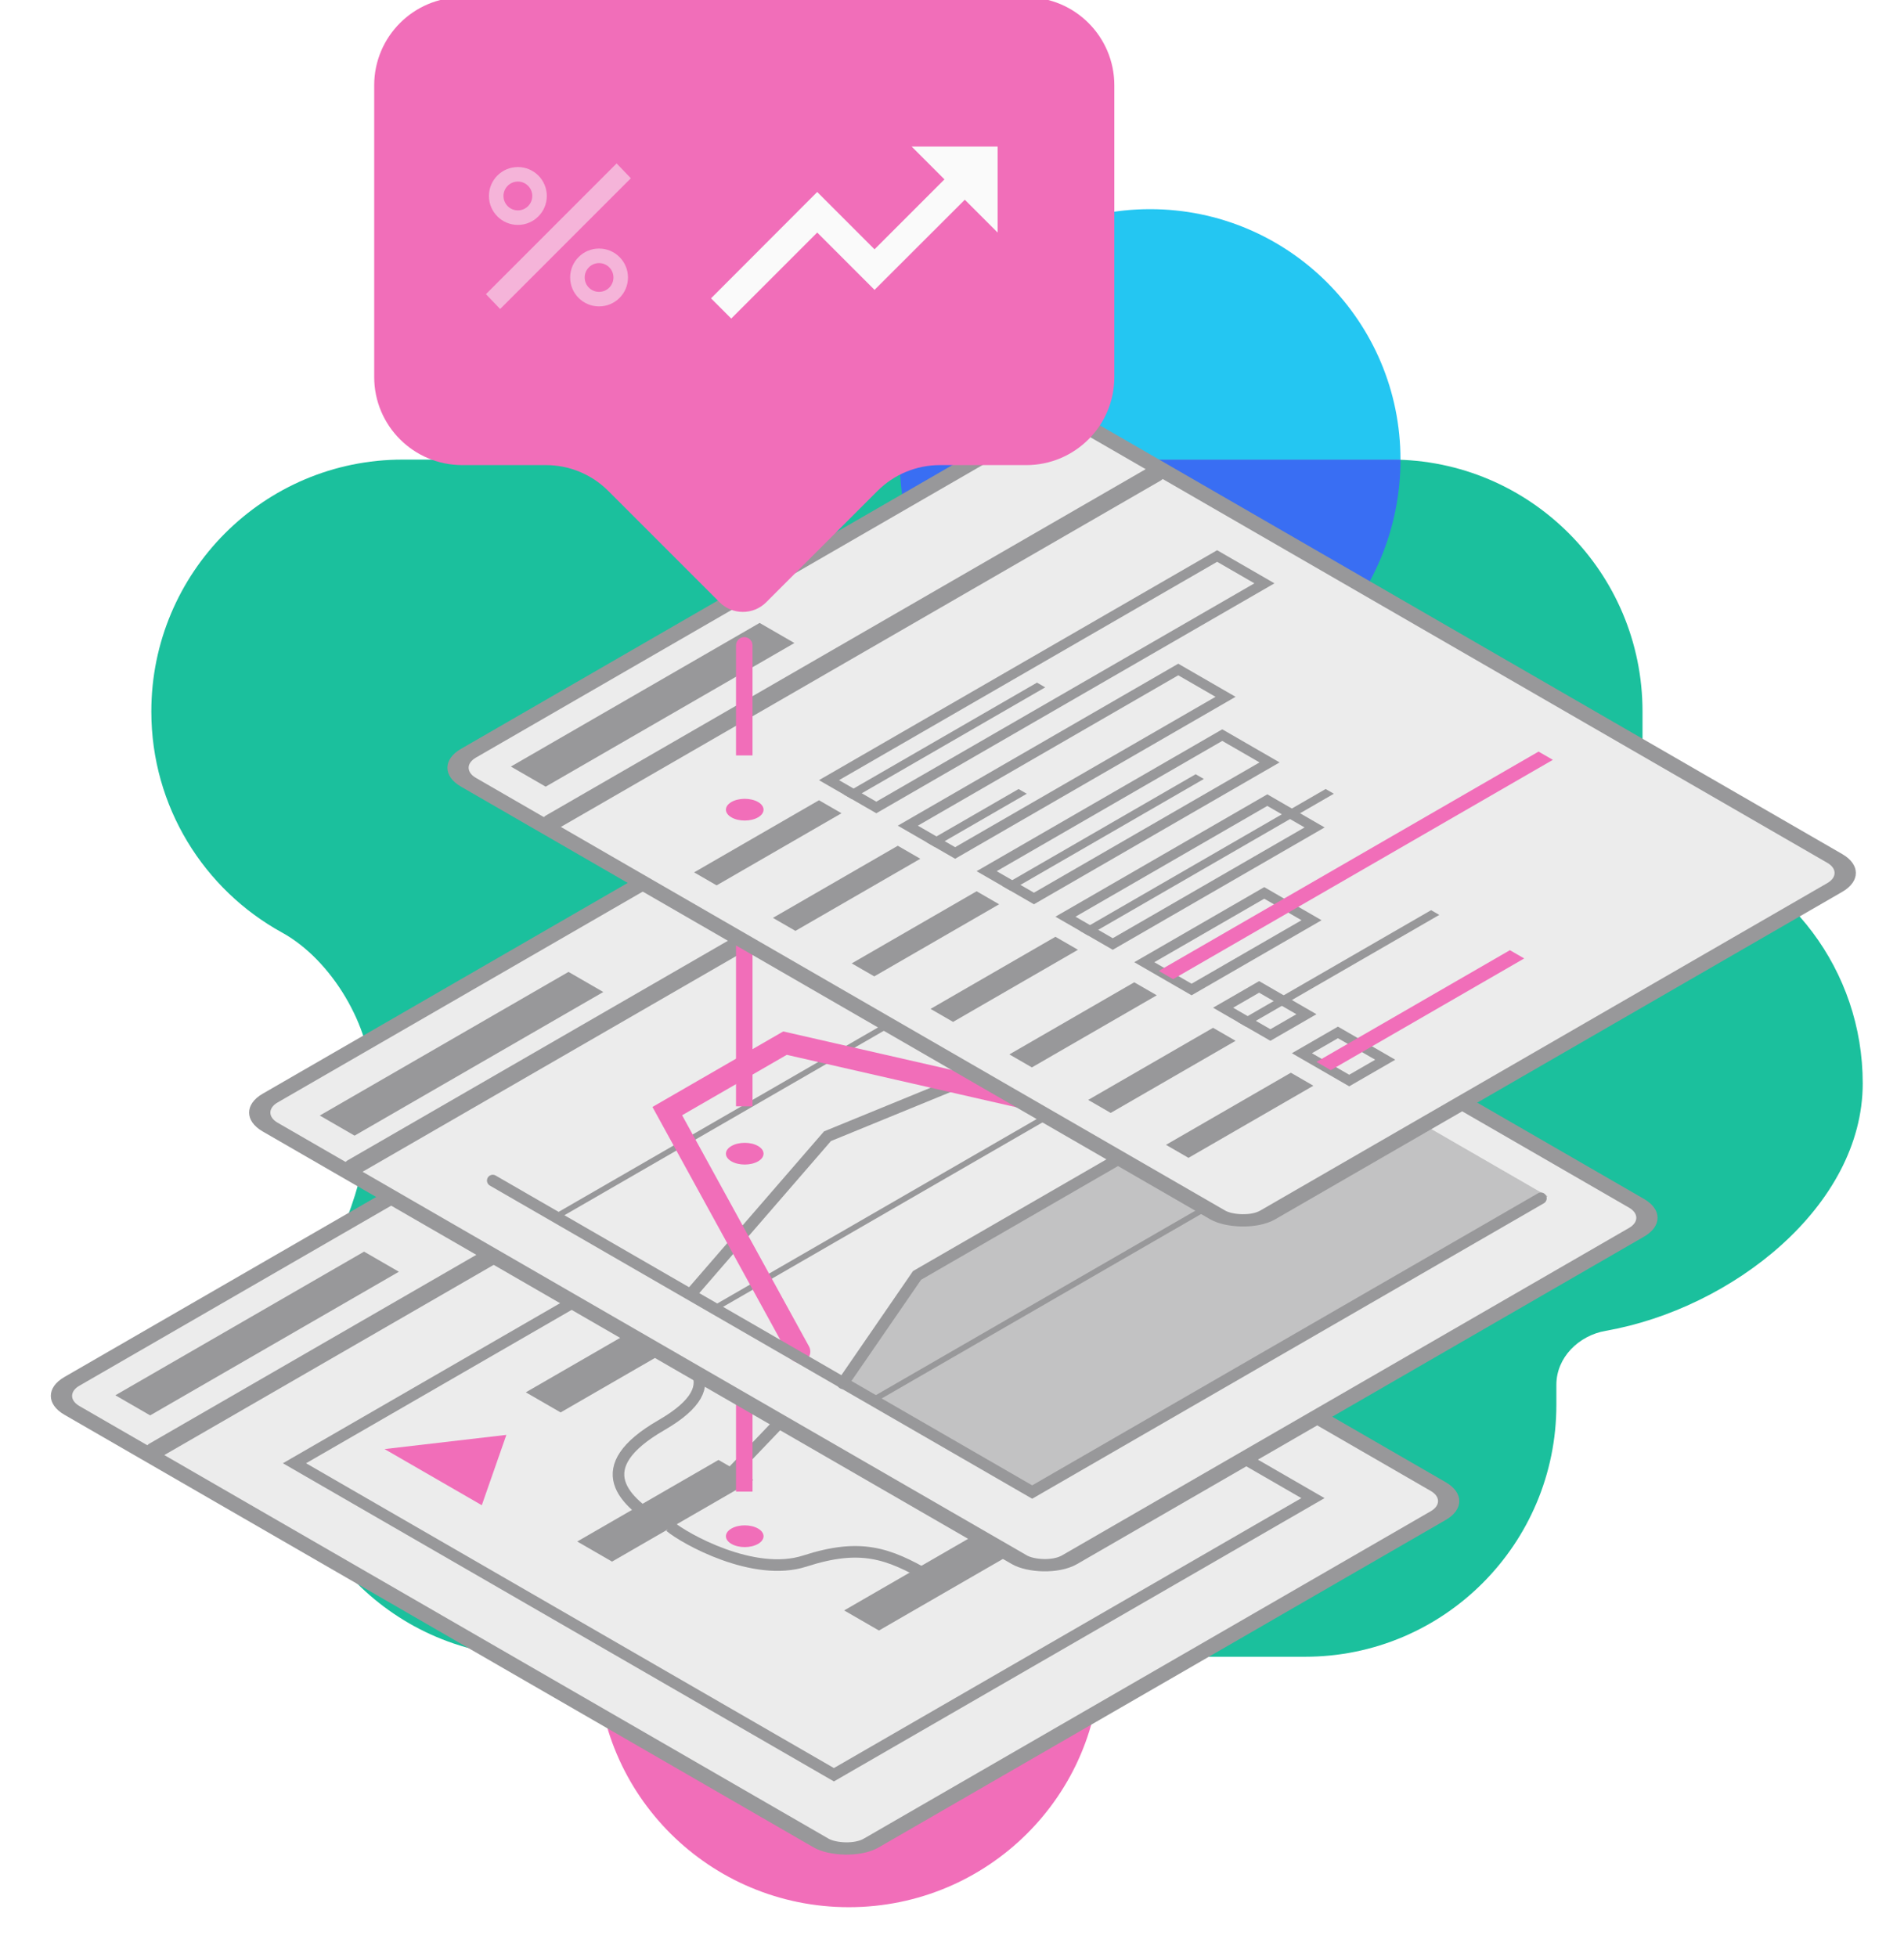 <?xml version="1.0" encoding="UTF-8"?> <svg xmlns="http://www.w3.org/2000/svg" width="692" height="711" viewBox="0 0 692 711" fill="none"><g clip-path="url(#clip0_387_5325)"><path d="M146.344 167C95.896 167 55 207.981 55 258.533C55 293.165 74.194 323.305 102.503 338.854C120.506 348.742 135.035 373.114 135.035 393.653C135.035 393.994 135.037 394.333 135.04 394.673C135.292 417.839 128.374 442.908 116.277 462.666C107.758 476.579 102.847 492.948 102.847 510.467C102.847 561.019 143.743 602 194.191 602H474.312C524.76 602 565.656 561.019 565.656 510.467V503.186C565.656 493.245 573.766 485.292 583.558 483.575C629.437 475.531 677 438.33 677 393.653C677 352.465 649.851 317.63 612.507 306.139C603.822 303.466 596.965 295.991 596.965 286.905V258.533C596.965 207.981 556.069 167 505.621 167H146.344Z" fill="#1BC09D"></path><path d="M418 76C367.742 76 327 116.742 327 167L509 167C509 116.742 468.258 76 418 76Z" fill="#24C6F2"></path><path d="M308.5 693C257.966 693 217 652.258 217 602L400 602C400 652.258 359.034 693 308.5 693Z" fill="#F16EB9"></path><path d="M308.5 511C359.034 511 400 551.742 400 602L217 602C217 551.742 257.966 511 308.5 511Z" fill="#904EB0"></path><path d="M418 259C468.258 259 509 217.81 509 167L327 167C327 217.81 367.742 259 418 259Z" fill="#396EF3"></path><g filter="url(#filter0_d_387_5325)"><rect width="259.026" height="335.488" rx="10.522" transform="matrix(0.866 -0.5 0.866 0.5 16.998 488.585)" fill="#ECECEC" stroke="#98989A" stroke-width="6.313"></rect><circle cx="5.584" cy="5.584" r="5.584" transform="matrix(0.866 -0.5 0.866 0.5 261 539.584)" fill="#F16EB9"></circle><path d="M55.874 508.666L276.11 381.524" stroke="#98989A" stroke-width="6.313" stroke-linecap="round"></path><path d="M303.082 626.251L107.027 513.068L281.133 412.557L477.187 525.74L303.082 626.251Z" stroke="#98989A" stroke-width="4.209" stroke-linecap="round"></path><rect width="104.384" height="14.605" transform="matrix(0.866 -0.5 0.866 0.5 41.923 488.37)" fill="#98989A"></rect><rect width="104.384" height="14.605" transform="matrix(0.866 -0.5 0.866 0.5 191.104 487.296)" fill="#98989A"></rect><path d="M237.421 466.571C248.767 473.121 267.182 483.753 240.397 499.216C213.611 514.679 226.26 526.921 241.513 535.726" stroke="#98989A" stroke-width="4.209"></path><path d="M238.352 466.033C249.698 472.584 262.531 475.484 278.342 466.356C287.83 460.879 295.828 465.497 311.081 474.302" stroke="#98989A" stroke-width="4.209"></path><path d="M263.5 519L292.479 488.692" stroke="#98989A" stroke-width="4.209"></path><path d="M243.56 536.048C248.644 540.343 273.873 554.624 292.479 548.612C312.754 542.062 322.8 545.712 337.681 554.303" stroke="#98989A" stroke-width="4.209"></path><rect width="59.28" height="14.605" transform="matrix(0.866 -0.5 0.866 0.5 209.797 541.505)" fill="#98989A"></rect><rect width="59.28" height="14.605" transform="matrix(0.866 -0.5 0.866 0.5 306.801 566.545)" fill="#98989A"></rect><rect width="59.28" height="14.605" transform="matrix(0.866 -0.5 0.866 0.5 282.992 487.941)" fill="#98989A"></rect><path d="M139.764 507.915L175.106 528.317L184.035 502.76L139.764 507.915Z" fill="#F16EB9"></path></g><path d="M270.5 470V542" stroke="#F16EB9" stroke-width="6"></path><g filter="url(#filter1_d_387_5325)"><rect width="259.026" height="335.488" rx="10.522" transform="matrix(0.866 -0.5 0.866 0.5 89.062 385.648)" fill="#ECECEC" stroke="#98989A" stroke-width="6.313"></rect><circle cx="5.584" cy="5.584" r="5.584" transform="matrix(0.866 -0.5 0.866 0.5 261 400.584)" fill="#F16EB9"></circle><path d="M127.939 405.729L348.175 278.587" stroke="#98989A" stroke-width="6.313" stroke-linecap="round"></path><path d="M202.527 423.233L387.049 316.708" stroke="#98989A" stroke-width="2.104" stroke-linecap="round"></path><path opacity="0.5" d="M333.293 444.817L306.322 484.012L375.517 523.959L562.457 416.038L485.821 371.796L453.269 390.588L411.045 399.931L333.293 444.817Z" fill="#98989A"></path><path d="M306.321 484.012L333.293 444.817L411.045 399.931L453.269 390.588L485.821 371.796" stroke="#98989A" stroke-width="4.209" stroke-linecap="round"></path><path d="M260.191 456.521L444.713 349.997" stroke="#98989A" stroke-width="2.104" stroke-linecap="round"></path><path d="M317.854 489.81L502.376 383.286" stroke="#98989A" stroke-width="2.104" stroke-linecap="round"></path><path d="M251.634 450.938L300.741 394.239L376.261 363.313L399.512 333.353" stroke="#98989A" stroke-width="4.209" stroke-linecap="round"></path><path d="M290.5 472.5L242.521 385.111L285.303 360.413L367.147 379.098L352.638 318.104" stroke="#F16EB9" stroke-width="8" stroke-linecap="round"></path><path d="M179.091 410.347L375.146 523.529L560.039 416.79" stroke="#98989A" stroke-width="4.209" stroke-linecap="round"></path><rect width="104.384" height="14.605" transform="matrix(0.866 -0.5 0.866 0.5 116.22 386.722)" fill="#98989A"></rect></g><path d="M270.5 300V402" stroke="#F16EB9" stroke-width="6"></path><g filter="url(#filter2_d_387_5325)"><rect width="259.026" height="335.488" rx="10.522" transform="matrix(0.866 -0.5 0.866 0.5 161.125 260.348)" fill="#ECECEC" stroke="#98989A" stroke-width="6.313"></rect><path d="M200.001 280.428L420.237 153.286" stroke="#98989A" stroke-width="6.313" stroke-linecap="round"></path><rect x="3.645" width="162.891" height="19.847" transform="matrix(0.866 -0.5 0.866 0.5 298.144 266.68)" stroke="#98989A" stroke-width="4.209"></rect><rect x="3.645" width="113.491" height="19.847" transform="matrix(0.866 -0.5 0.866 0.5 326.79 283.217)" stroke="#98989A" stroke-width="4.209"></rect><rect x="3.645" width="98.886" height="19.847" transform="matrix(0.866 -0.5 0.866 0.5 355.436 299.754)" stroke="#98989A" stroke-width="4.209"></rect><rect x="3.645" width="84.71" height="19.847" transform="matrix(0.866 -0.5 0.866 0.5 384.08 316.291)" stroke="#98989A" stroke-width="4.209"></rect><rect x="3.645" width="50.346" height="19.847" transform="matrix(0.866 -0.5 0.866 0.5 412.727 332.828)" stroke="#98989A" stroke-width="4.209"></rect><rect x="3.645" width="15.121" height="19.847" transform="matrix(0.866 -0.5 0.866 0.5 441.372 349.365)" stroke="#98989A" stroke-width="4.209"></rect><rect x="3.645" width="15.121" height="19.847" transform="matrix(0.866 -0.5 0.866 0.5 470.017 365.903)" stroke="#98989A" stroke-width="4.209"></rect><rect width="81.187" height="3.437" transform="matrix(0.866 -0.5 0.866 0.5 306.584 270.012)" fill="#98989A"></rect><rect width="38.661" height="3.437" transform="matrix(0.866 -0.5 0.866 0.5 336.719 287.408)" fill="#98989A"></rect><rect width="81.187" height="3.437" transform="matrix(0.866 -0.5 0.866 0.5 364.248 303.301)" fill="#98989A"></rect><rect width="103.095" height="3.437" transform="matrix(0.866 -0.5 0.866 0.5 392.521 319.623)" fill="#98989A"></rect><rect width="159.368" height="6" transform="matrix(0.866 -0.5 0.866 0.5 421.167 334.161)" fill="#F16EB9"></rect><rect width="81.187" height="3.437" transform="matrix(0.866 -0.5 0.866 0.5 449.812 352.697)" fill="#98989A"></rect><rect width="81.187" height="6" transform="matrix(0.866 -0.5 0.866 0.5 478.459 367.234)" fill="#F16EB9"></rect><circle cx="5.584" cy="5.584" r="5.584" transform="matrix(0.866 -0.5 0.866 0.5 261 275.584)" fill="#F16EB9"></circle><rect width="104.384" height="14.605" transform="matrix(0.866 -0.5 0.866 0.5 185.678 259.918)" fill="#98989A"></rect><rect width="52.407" height="9.45" transform="matrix(0.866 -0.5 0.866 0.5 252.27 298.361)" fill="#98989A"></rect><rect width="52.407" height="9.45" transform="matrix(0.866 -0.5 0.866 0.5 280.915 314.898)" fill="#98989A"></rect><rect width="52.407" height="9.45" transform="matrix(0.866 -0.5 0.866 0.5 309.561 331.436)" fill="#98989A"></rect><rect width="52.407" height="9.45" transform="matrix(0.866 -0.5 0.866 0.5 338.206 347.973)" fill="#98989A"></rect><rect width="52.407" height="9.45" transform="matrix(0.866 -0.5 0.866 0.5 366.851 364.509)" fill="#98989A"></rect><rect width="52.407" height="9.45" transform="matrix(0.866 -0.5 0.866 0.5 395.497 381.046)" fill="#98989A"></rect><rect width="52.407" height="9.45" transform="matrix(0.866 -0.5 0.866 0.5 423.77 397.369)" fill="#98989A"></rect></g><path d="M405 31C405 13.327 390.673 -1 373 -1H168C150.327 -1 136 13.327 136 31V137C136 154.673 150.327 169 168 169H198.431C206.918 169 215.057 172.371 221.058 178.373L261.515 218.829C266.201 223.516 273.799 223.516 278.485 218.829L318.942 178.373C324.943 172.371 333.082 169 341.569 169H373C390.673 169 405 154.673 405 137V31Z" fill="#F16EB9"></path><g opacity="0.5"><path d="M224.11 59.387L229.273 64.772L181.773 112.272L176.61 106.887L224.11 59.387Z" fill="#FAFAFA"></path><path fill-rule="evenodd" clip-rule="evenodd" d="M188.22 76.446C191.111 76.446 193.455 74.102 193.455 71.211C193.455 68.319 191.111 65.975 188.22 65.975C185.328 65.975 182.984 68.319 182.984 71.211C182.984 74.102 185.328 76.446 188.22 76.446ZM188.22 81.724C194.026 81.724 198.733 77.017 198.733 71.211C198.733 65.404 194.026 60.697 188.22 60.697C182.413 60.697 177.706 65.404 177.706 71.211C177.706 77.017 182.413 81.724 188.22 81.724Z" fill="#FAFAFA"></path><path fill-rule="evenodd" clip-rule="evenodd" d="M217.727 106.055C220.615 106.055 222.956 103.714 222.956 100.827C222.956 97.939 220.615 95.598 217.727 95.598C214.839 95.598 212.498 97.939 212.498 100.827C212.498 103.714 214.839 106.055 217.727 106.055ZM217.727 111.333C223.53 111.333 228.234 106.629 228.234 100.827C228.234 95.024 223.53 90.32 217.727 90.32C211.924 90.32 207.22 95.024 207.22 100.827C207.22 106.629 211.924 111.333 217.727 111.333Z" fill="#FAFAFA"></path></g><path d="M331.333 53.248L343.261 65.176L317.844 90.592L297.011 69.759L258.417 108.405L265.761 115.749L297.011 84.499L317.844 105.332L350.656 72.571L362.583 84.499V53.248H331.333Z" fill="#FAFAFA"></path><path d="M273.5 234.5C273.5 232.843 272.157 231.5 270.5 231.5C268.843 231.5 267.5 232.843 267.5 234.5L273.5 234.5ZM267.5 234.5V274.5H273.5V234.5L267.5 234.5Z" fill="#F16EB9"></path></g><defs><filter id="filter0_d_387_5325" x="-22.911" y="337.17" width="594.695" height="378.301" filterUnits="userSpaceOnUse" color-interpolation-filters="sRGB"><feFlood flood-opacity="0" result="BackgroundImageFix"></feFlood><feColorMatrix in="SourceAlpha" type="matrix" values="0 0 0 0 0 0 0 0 0 0 0 0 0 0 0 0 0 0 127 0" result="hardAlpha"></feColorMatrix><feOffset dy="18.622"></feOffset><feGaussianBlur stdDeviation="20.691"></feGaussianBlur><feComposite in2="hardAlpha" operator="out"></feComposite><feColorMatrix type="matrix" values="0 0 0 0 0 0 0 0 0 0 0 0 0 0 0 0 0 0 0.2 0"></feColorMatrix><feBlend mode="normal" in2="BackgroundImageFix" result="effect1_dropShadow_387_5325"></feBlend><feBlend mode="normal" in="SourceGraphic" in2="effect1_dropShadow_387_5325" result="shape"></feBlend></filter><filter id="filter1_d_387_5325" x="49.152" y="234.234" width="594.695" height="378.301" filterUnits="userSpaceOnUse" color-interpolation-filters="sRGB"><feFlood flood-opacity="0" result="BackgroundImageFix"></feFlood><feColorMatrix in="SourceAlpha" type="matrix" values="0 0 0 0 0 0 0 0 0 0 0 0 0 0 0 0 0 0 127 0" result="hardAlpha"></feColorMatrix><feOffset dy="18.622"></feOffset><feGaussianBlur stdDeviation="20.691"></feGaussianBlur><feComposite in2="hardAlpha" operator="out"></feComposite><feColorMatrix type="matrix" values="0 0 0 0 0 0 0 0 0 0 0 0 0 0 0 0 0 0 0.2 0"></feColorMatrix><feBlend mode="normal" in2="BackgroundImageFix" result="effect1_dropShadow_387_5325"></feBlend><feBlend mode="normal" in="SourceGraphic" in2="effect1_dropShadow_387_5325" result="shape"></feBlend></filter><filter id="filter2_d_387_5325" x="121.215" y="108.933" width="594.695" height="378.301" filterUnits="userSpaceOnUse" color-interpolation-filters="sRGB"><feFlood flood-opacity="0" result="BackgroundImageFix"></feFlood><feColorMatrix in="SourceAlpha" type="matrix" values="0 0 0 0 0 0 0 0 0 0 0 0 0 0 0 0 0 0 127 0" result="hardAlpha"></feColorMatrix><feOffset dy="18.622"></feOffset><feGaussianBlur stdDeviation="20.691"></feGaussianBlur><feComposite in2="hardAlpha" operator="out"></feComposite><feColorMatrix type="matrix" values="0 0 0 0 0 0 0 0 0 0 0 0 0 0 0 0 0 0 0.2 0"></feColorMatrix><feBlend mode="normal" in2="BackgroundImageFix" result="effect1_dropShadow_387_5325"></feBlend><feBlend mode="normal" in="SourceGraphic" in2="effect1_dropShadow_387_5325" result="shape"></feBlend></filter><clipPath id="clip0_387_5325"><rect width="692" height="710.211" fill="white"></rect></clipPath></defs></svg> 
